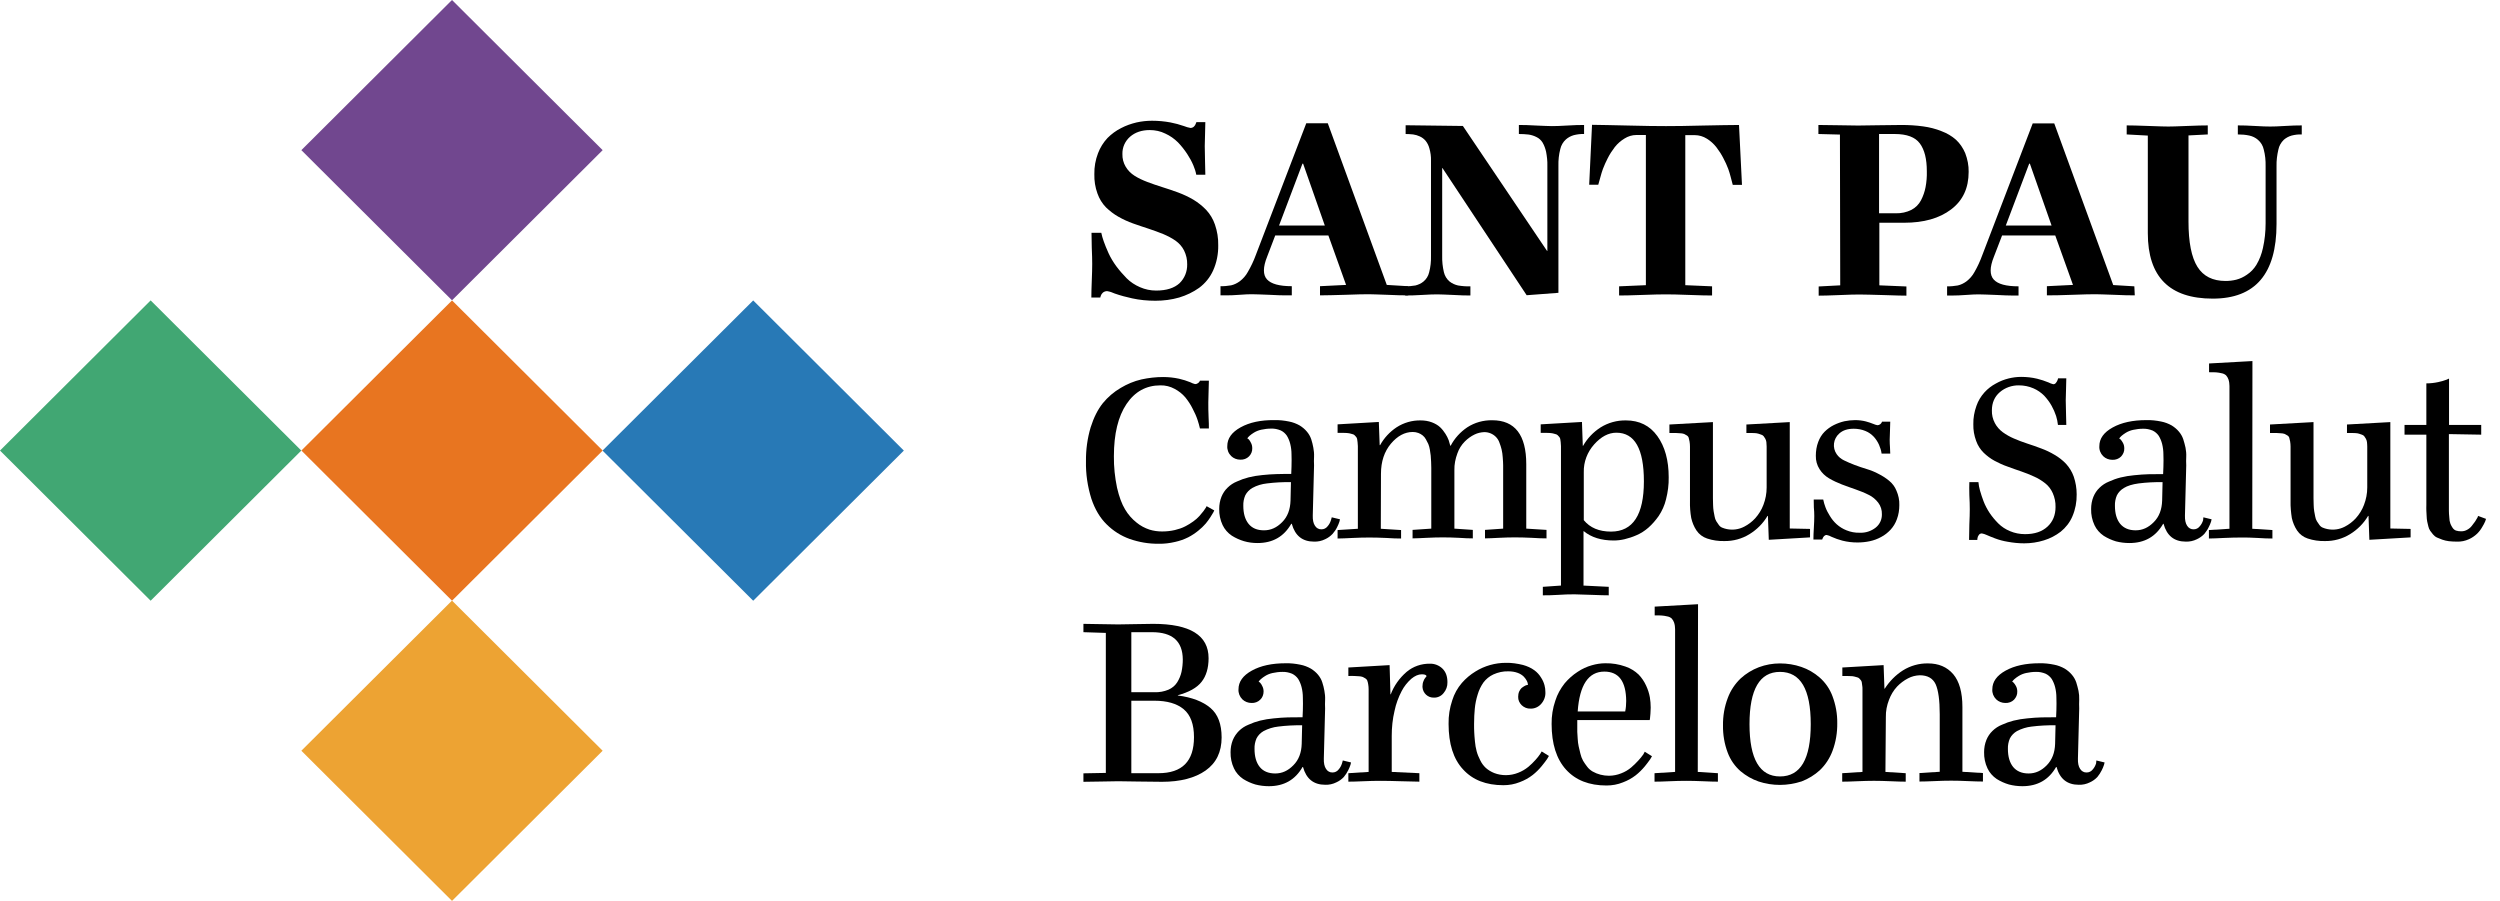 <svg width="111" height="40" viewBox="0 0 111 40" fill="none" xmlns="http://www.w3.org/2000/svg">
<g id="Logo Sant Pau Campus Salut" clip-path="url(#clip0_0_4740)">
<path id="Vector" d="M6.689 13.338L0 20.005L6.689 26.672L13.377 20.005L6.689 13.338Z" fill="#41A773"/>
<path id="Vector_2" d="M20.069 0L13.38 6.667L20.069 13.334L26.758 6.667L20.069 0Z" fill="#71478F"/>
<path id="Vector_3" d="M20.069 26.666L13.38 33.333L20.069 40L26.757 33.333L20.069 26.666Z" fill="#EDA333"/>
<path id="Vector_4" d="M33.442 13.339L26.753 20.006L33.442 26.673L40.131 20.006L33.442 13.339Z" fill="#2879B6"/>
<path id="Vector_5" d="M20.07 13.338L13.381 20.004L20.07 26.671L26.759 20.004L20.07 13.338Z" fill="#E87520"/>
<path id="Vector_6" d="M48.463 10.335H48.897C48.922 10.461 48.96 10.586 49.004 10.712C49.054 10.862 49.13 11.038 49.218 11.239C49.312 11.446 49.432 11.64 49.564 11.822C49.703 12.01 49.86 12.186 50.023 12.355C50.193 12.525 50.395 12.656 50.615 12.751C50.842 12.851 51.087 12.901 51.333 12.901C51.798 12.901 52.138 12.788 52.371 12.575C52.598 12.355 52.717 12.054 52.711 11.741C52.717 11.527 52.667 11.314 52.572 11.12C52.484 10.944 52.352 10.8 52.195 10.687C52.025 10.568 51.836 10.473 51.647 10.392C51.44 10.31 51.226 10.229 50.993 10.153C50.766 10.078 50.533 10.003 50.307 9.921C50.08 9.84 49.86 9.739 49.652 9.62C49.451 9.507 49.268 9.363 49.105 9.206C48.935 9.031 48.809 8.824 48.727 8.591C48.626 8.315 48.582 8.027 48.589 7.732C48.582 7.418 48.639 7.098 48.752 6.804C48.847 6.553 48.991 6.321 49.174 6.126C49.35 5.951 49.551 5.8 49.778 5.687C49.992 5.574 50.225 5.493 50.464 5.436C50.691 5.386 50.917 5.361 51.15 5.361C51.427 5.361 51.698 5.386 51.968 5.436C52.17 5.474 52.371 5.53 52.572 5.599C52.66 5.637 52.761 5.662 52.856 5.681C52.912 5.681 52.969 5.662 53.013 5.618C53.051 5.58 53.082 5.536 53.095 5.486L53.12 5.424H53.517C53.517 5.555 53.51 5.737 53.504 5.957C53.498 6.176 53.491 6.358 53.491 6.484C53.491 6.684 53.498 6.917 53.504 7.186C53.51 7.456 53.517 7.644 53.517 7.757H53.114C53.089 7.619 53.044 7.481 52.988 7.349C52.912 7.167 52.818 6.998 52.711 6.835C52.591 6.653 52.453 6.477 52.302 6.321C52.138 6.158 51.949 6.026 51.742 5.932C51.528 5.825 51.288 5.775 51.049 5.775C50.691 5.775 50.401 5.875 50.175 6.07C49.954 6.264 49.828 6.54 49.835 6.835C49.828 7.036 49.879 7.23 49.979 7.4C50.074 7.563 50.212 7.701 50.37 7.801C50.546 7.914 50.741 8.002 50.936 8.077C51.15 8.159 51.37 8.234 51.609 8.309C51.842 8.384 52.081 8.46 52.314 8.548C52.547 8.635 52.774 8.742 52.988 8.867C53.196 8.993 53.384 9.144 53.554 9.319C53.73 9.507 53.863 9.733 53.944 9.972C54.045 10.266 54.096 10.574 54.089 10.887C54.096 11.276 54.02 11.659 53.863 12.01C53.724 12.318 53.51 12.581 53.239 12.782C52.975 12.97 52.673 13.114 52.358 13.209C52.012 13.309 51.66 13.353 51.301 13.353C50.949 13.353 50.602 13.321 50.263 13.246C50.005 13.19 49.747 13.121 49.495 13.033C49.388 12.983 49.275 12.945 49.155 12.926C49.086 12.926 49.017 12.951 48.966 12.995C48.922 13.033 48.891 13.083 48.872 13.139L48.853 13.209H48.456C48.456 13.02 48.463 12.769 48.475 12.462C48.488 12.155 48.494 11.904 48.494 11.716C48.494 11.527 48.488 11.295 48.475 11.007C48.469 10.718 48.463 10.492 48.463 10.335Z" fill="black"/>
<path id="Vector_7" d="M62.51 13.114C62.278 13.114 61.963 13.108 61.579 13.089C61.189 13.077 60.924 13.064 60.773 13.064C60.572 13.064 60.232 13.07 59.747 13.089C59.269 13.102 58.885 13.114 58.608 13.114V12.707L59.766 12.65L58.98 10.454H56.62L56.261 11.395C56.072 11.866 56.072 12.205 56.254 12.405C56.437 12.606 56.802 12.707 57.356 12.707V13.114H57.06C56.928 13.114 56.695 13.108 56.349 13.089C56.003 13.077 55.745 13.064 55.575 13.064C55.455 13.064 55.279 13.07 55.04 13.089C54.801 13.108 54.599 13.114 54.442 13.114H54.19V12.707C54.347 12.713 54.505 12.694 54.662 12.669C54.801 12.637 54.926 12.575 55.04 12.493C55.191 12.38 55.317 12.236 55.405 12.073C55.543 11.835 55.663 11.584 55.757 11.326L57.998 5.474H58.954L61.573 12.65L62.51 12.707V13.114ZM57.828 7.268L56.789 10.015H58.822L57.859 7.268H57.828Z" fill="black"/>
<path id="Vector_8" d="M64.952 5.593L68.691 11.144H68.703V7.362C68.71 7.155 68.684 6.941 68.647 6.741C68.615 6.596 68.565 6.458 68.489 6.327C68.426 6.226 68.332 6.138 68.225 6.088C68.118 6.032 67.998 5.994 67.879 5.975C67.734 5.957 67.583 5.95 67.438 5.95V5.549C67.646 5.549 67.904 5.555 68.212 5.574C68.521 5.586 68.754 5.599 68.905 5.599C69.056 5.599 69.282 5.593 69.578 5.574C69.874 5.555 70.126 5.549 70.333 5.549V5.95C70.182 5.944 70.031 5.963 69.88 6C69.748 6.038 69.628 6.101 69.528 6.189C69.402 6.302 69.314 6.452 69.276 6.622C69.213 6.866 69.188 7.111 69.194 7.362V13.001L67.784 13.108L64.046 7.462H64.033V11.358C64.027 11.602 64.052 11.847 64.109 12.085C64.147 12.248 64.235 12.393 64.361 12.499C64.474 12.587 64.6 12.644 64.738 12.675C64.921 12.706 65.103 12.719 65.286 12.713V13.12C65.078 13.12 64.82 13.114 64.512 13.095C64.203 13.083 63.97 13.07 63.819 13.07C63.668 13.07 63.442 13.076 63.146 13.095C62.85 13.114 62.598 13.12 62.391 13.12V12.713C62.542 12.713 62.693 12.7 62.844 12.675C62.97 12.644 63.096 12.587 63.196 12.506C63.328 12.399 63.416 12.255 63.454 12.092C63.517 11.853 63.542 11.609 63.536 11.364V7.136C63.542 6.954 63.517 6.772 63.467 6.596C63.435 6.471 63.379 6.352 63.297 6.251C63.228 6.17 63.14 6.101 63.039 6.057C62.944 6.013 62.844 5.982 62.743 5.969C62.63 5.957 62.517 5.95 62.41 5.95V5.561L64.952 5.593Z" fill="black"/>
<path id="Vector_9" d="M72.303 5.574C73.008 5.593 73.562 5.599 73.971 5.599C74.38 5.599 74.934 5.593 75.62 5.574C76.312 5.561 76.841 5.549 77.212 5.549L77.344 8.209H76.935L76.841 7.851C76.809 7.732 76.778 7.619 76.734 7.5C76.671 7.337 76.602 7.18 76.52 7.029C76.432 6.854 76.325 6.69 76.205 6.534C76.086 6.383 75.947 6.258 75.784 6.157C75.626 6.057 75.438 6 75.249 6H74.827V12.662L76.016 12.713V13.12C75.809 13.12 75.469 13.114 74.997 13.095C74.525 13.076 74.179 13.07 73.965 13.07C73.751 13.07 73.398 13.076 72.92 13.095C72.442 13.114 72.089 13.12 71.888 13.12V12.713L73.077 12.662V5.994H72.656C72.467 5.994 72.284 6.051 72.127 6.151C71.963 6.251 71.819 6.377 71.699 6.527C71.579 6.684 71.472 6.847 71.384 7.023C71.302 7.18 71.233 7.337 71.17 7.5C71.126 7.613 71.095 7.732 71.063 7.845L70.963 8.202H70.56L70.686 5.542C71.057 5.549 71.598 5.555 72.303 5.574Z" fill="black"/>
<path id="Vector_10" d="M81.693 5.975L80.737 5.95V5.549C80.919 5.549 81.221 5.555 81.637 5.561C82.052 5.568 82.341 5.574 82.499 5.574C82.644 5.574 82.952 5.568 83.411 5.561C83.871 5.555 84.211 5.549 84.431 5.549C84.752 5.549 85.073 5.568 85.388 5.612C85.665 5.649 85.942 5.718 86.206 5.825C86.439 5.913 86.659 6.038 86.848 6.207C87.024 6.371 87.162 6.578 87.257 6.803C87.358 7.067 87.414 7.349 87.408 7.631C87.408 8.353 87.15 8.905 86.627 9.3C86.105 9.695 85.413 9.89 84.544 9.89H83.443V12.669L84.645 12.719V13.127C84.494 13.127 84.173 13.12 83.669 13.102C83.166 13.089 82.795 13.076 82.555 13.076C82.379 13.076 82.077 13.083 81.649 13.102C81.221 13.12 80.919 13.127 80.749 13.127V12.719L81.706 12.669L81.693 5.975ZM83.43 5.95V9.47H84.173C84.412 9.476 84.651 9.426 84.865 9.319C85.048 9.225 85.199 9.074 85.293 8.892C85.388 8.71 85.457 8.51 85.495 8.309C85.539 8.077 85.558 7.839 85.551 7.6C85.551 7.061 85.451 6.653 85.243 6.371C85.035 6.088 84.664 5.95 84.123 5.95H83.43Z" fill="black"/>
<path id="Vector_11" d="M94.784 13.114C94.551 13.114 94.236 13.108 93.853 13.089C93.462 13.077 93.198 13.064 93.047 13.064C92.846 13.064 92.499 13.07 92.021 13.089C91.543 13.108 91.159 13.114 90.882 13.114V12.707L92.04 12.65L91.253 10.454H88.893L88.528 11.402C88.339 11.872 88.339 12.211 88.522 12.412C88.704 12.613 89.069 12.713 89.623 12.713V13.121H89.327C89.201 13.121 88.962 13.114 88.616 13.095C88.27 13.083 88.012 13.07 87.842 13.07C87.722 13.07 87.546 13.077 87.301 13.095C87.055 13.114 86.86 13.121 86.703 13.121H86.451V12.713C86.609 12.719 86.766 12.7 86.923 12.675C87.062 12.644 87.188 12.581 87.301 12.5C87.452 12.387 87.578 12.242 87.666 12.079C87.804 11.841 87.918 11.59 88.012 11.333L90.252 5.48H91.209L93.827 12.656L94.765 12.713L94.784 13.114ZM90.095 7.268L89.057 10.015H91.09L90.127 7.268H90.095Z" fill="black"/>
<path id="Vector_12" d="M97.169 6.013V9.834C97.169 10.756 97.302 11.427 97.566 11.847C97.83 12.268 98.246 12.475 98.818 12.475C98.976 12.475 99.139 12.456 99.29 12.418C99.46 12.374 99.618 12.299 99.762 12.198C99.932 12.086 100.077 11.935 100.184 11.759C100.323 11.527 100.417 11.276 100.474 11.013C100.555 10.655 100.593 10.285 100.593 9.915V7.381C100.599 7.13 100.574 6.879 100.511 6.641C100.474 6.471 100.386 6.321 100.253 6.208C100.146 6.114 100.014 6.051 99.876 6.02C99.706 5.982 99.53 5.969 99.36 5.969V5.568C99.567 5.568 99.819 5.574 100.121 5.593C100.423 5.612 100.644 5.618 100.795 5.618C100.946 5.618 101.16 5.612 101.449 5.593C101.739 5.574 101.99 5.568 102.198 5.568V5.969C102.047 5.963 101.89 5.982 101.745 6.02C101.619 6.057 101.499 6.12 101.399 6.208C101.279 6.327 101.191 6.477 101.16 6.641C101.103 6.885 101.072 7.13 101.078 7.381V9.946C101.078 12.155 100.134 13.259 98.246 13.259C96.326 13.259 95.363 12.293 95.363 10.354V6.02L94.425 5.969V5.568C94.602 5.568 94.929 5.574 95.401 5.593C95.873 5.612 96.162 5.618 96.276 5.618C96.389 5.618 96.666 5.612 97.1 5.593C97.534 5.574 97.843 5.568 98.025 5.568V5.969L97.169 6.013Z" fill="black"/>
<path id="Vector_13" d="M48.217 20.479C48.211 19.971 48.28 19.463 48.425 18.974C48.563 18.534 48.746 18.177 48.966 17.901C49.187 17.631 49.457 17.399 49.759 17.223C50.042 17.054 50.351 16.922 50.678 16.847C50.993 16.778 51.32 16.74 51.641 16.74C51.88 16.74 52.119 16.765 52.352 16.816C52.522 16.853 52.692 16.91 52.849 16.972C52.919 17.01 52.988 17.035 53.063 17.054C53.108 17.054 53.152 17.041 53.183 17.016C53.215 16.997 53.24 16.972 53.259 16.941L53.278 16.903H53.674C53.674 17.041 53.668 17.204 53.661 17.386C53.655 17.568 53.649 17.731 53.649 17.863C53.649 18.076 53.649 18.296 53.661 18.515C53.674 18.735 53.674 18.904 53.674 19.024H53.278C53.246 18.898 53.215 18.766 53.17 18.641C53.114 18.472 53.038 18.308 52.956 18.152C52.868 17.97 52.755 17.8 52.629 17.644C52.497 17.487 52.333 17.361 52.157 17.267C51.962 17.16 51.742 17.104 51.522 17.11C50.892 17.11 50.389 17.386 50.017 17.938C49.646 18.49 49.457 19.262 49.457 20.259C49.451 20.724 49.501 21.194 49.596 21.652C49.69 22.06 49.81 22.38 49.954 22.618C50.087 22.844 50.263 23.045 50.471 23.208C50.64 23.346 50.829 23.446 51.037 23.515C51.219 23.572 51.408 23.597 51.597 23.597C51.786 23.597 51.975 23.578 52.163 23.534C52.321 23.496 52.478 23.446 52.623 23.371C52.749 23.308 52.868 23.233 52.982 23.151C53.082 23.082 53.17 23.001 53.252 22.913C53.322 22.831 53.385 22.756 53.435 22.693C53.473 22.643 53.51 22.587 53.542 22.537L53.573 22.474L53.913 22.662C53.901 22.693 53.888 22.718 53.875 22.744C53.856 22.775 53.812 22.844 53.749 22.951C53.687 23.051 53.611 23.151 53.535 23.245C53.435 23.358 53.328 23.465 53.208 23.559C53.07 23.672 52.919 23.772 52.761 23.854C52.573 23.948 52.377 24.017 52.176 24.061C51.937 24.117 51.691 24.149 51.446 24.142C51.005 24.149 50.571 24.073 50.156 23.929C49.772 23.791 49.426 23.572 49.136 23.283C48.84 22.994 48.614 22.612 48.456 22.141C48.287 21.596 48.205 21.037 48.217 20.479Z" fill="black"/>
<path id="Vector_14" d="M59.13 22.969L59.495 23.057C59.489 23.095 59.483 23.126 59.47 23.164C59.445 23.245 59.407 23.327 59.37 23.402C59.319 23.509 59.25 23.609 59.168 23.703C59.074 23.803 58.961 23.885 58.835 23.942C58.684 24.017 58.514 24.054 58.344 24.048C57.828 24.048 57.5 23.785 57.356 23.258H57.331C57.003 23.829 56.506 24.111 55.833 24.111C55.631 24.111 55.43 24.086 55.235 24.029C55.046 23.973 54.863 23.891 54.694 23.785C54.517 23.666 54.373 23.502 54.284 23.314C54.177 23.088 54.127 22.837 54.133 22.593C54.133 22.411 54.165 22.223 54.234 22.053C54.297 21.903 54.385 21.765 54.505 21.652C54.624 21.533 54.769 21.439 54.926 21.376C55.09 21.3 55.266 21.238 55.442 21.194C55.644 21.144 55.845 21.112 56.047 21.093C56.279 21.068 56.487 21.056 56.682 21.05C56.871 21.043 57.091 21.043 57.331 21.043L57.343 20.73C57.349 20.529 57.349 20.341 57.343 20.171C57.343 20.015 57.324 19.858 57.286 19.707C57.255 19.582 57.205 19.456 57.135 19.343C57.066 19.243 56.972 19.161 56.865 19.111C56.726 19.055 56.582 19.023 56.437 19.03C56.286 19.03 56.141 19.049 55.996 19.08C55.883 19.105 55.77 19.149 55.669 19.212C55.6 19.256 55.537 19.299 55.48 19.35C55.442 19.381 55.411 19.419 55.38 19.462C55.398 19.475 55.423 19.494 55.442 19.506C55.48 19.55 55.518 19.601 55.537 19.651C55.581 19.726 55.6 19.814 55.6 19.902C55.606 20.04 55.549 20.171 55.455 20.265C55.354 20.366 55.216 20.416 55.071 20.41C54.92 20.41 54.769 20.353 54.662 20.247C54.542 20.128 54.48 19.964 54.492 19.801C54.492 19.469 54.687 19.193 55.084 18.973C55.48 18.754 55.977 18.647 56.582 18.653C56.802 18.647 57.022 18.672 57.236 18.716C57.4 18.747 57.563 18.81 57.708 18.892C57.828 18.967 57.935 19.055 58.023 19.161C58.111 19.262 58.174 19.375 58.218 19.5C58.256 19.626 58.293 19.751 58.312 19.877C58.337 20.008 58.35 20.14 58.344 20.272C58.337 20.404 58.337 20.535 58.344 20.661L58.287 22.888C58.281 23.082 58.312 23.233 58.382 23.339C58.444 23.446 58.558 23.509 58.677 23.502C58.784 23.502 58.879 23.452 58.942 23.371C59.011 23.295 59.061 23.201 59.093 23.101L59.13 22.969ZM56.122 23.546C56.424 23.546 56.689 23.427 56.928 23.183C57.167 22.944 57.286 22.624 57.299 22.229L57.318 21.407C56.959 21.401 56.607 21.42 56.254 21.464C56.028 21.489 55.807 21.552 55.606 21.664C55.474 21.74 55.361 21.853 55.291 21.991C55.228 22.135 55.197 22.298 55.203 22.455C55.203 22.794 55.279 23.063 55.436 23.258C55.593 23.452 55.82 23.546 56.122 23.546Z" fill="black"/>
<path id="Vector_15" d="M61.308 23.477L62.208 23.534V23.91C62.038 23.91 61.818 23.904 61.547 23.885C61.27 23.872 61.025 23.866 60.798 23.866C60.572 23.866 60.326 23.872 60.056 23.885C59.785 23.898 59.559 23.91 59.389 23.91V23.534L60.289 23.477V19.807C60.289 19.751 60.282 19.688 60.276 19.632C60.27 19.582 60.264 19.531 60.257 19.494C60.251 19.456 60.232 19.419 60.207 19.393C60.182 19.368 60.157 19.343 60.144 19.324C60.119 19.299 60.081 19.28 60.043 19.274L59.93 19.243C59.88 19.23 59.829 19.23 59.779 19.224C59.703 19.218 59.647 19.218 59.603 19.218H59.389V18.841L61.22 18.735L61.258 19.764H61.277C61.453 19.444 61.705 19.174 62.007 18.973C62.328 18.766 62.699 18.659 63.077 18.666C63.247 18.666 63.417 18.691 63.58 18.753C63.712 18.804 63.838 18.873 63.939 18.967C64.033 19.055 64.109 19.155 64.178 19.262C64.235 19.349 64.285 19.45 64.323 19.55C64.348 19.632 64.373 19.713 64.392 19.789H64.411C64.581 19.462 64.839 19.18 65.147 18.973C65.475 18.76 65.859 18.653 66.255 18.659C67.262 18.659 67.766 19.312 67.766 20.61V23.471L68.665 23.527V23.904C68.496 23.904 68.275 23.898 68.005 23.879C67.734 23.866 67.482 23.86 67.256 23.86C67.048 23.86 66.815 23.866 66.557 23.879C66.299 23.891 66.091 23.904 65.934 23.904V23.527L66.74 23.471V21.031C66.74 20.874 66.74 20.748 66.74 20.661C66.74 20.573 66.733 20.447 66.721 20.303C66.715 20.184 66.696 20.065 66.67 19.952C66.645 19.851 66.614 19.751 66.576 19.657C66.545 19.563 66.494 19.481 66.425 19.406C66.287 19.262 66.098 19.186 65.903 19.186C65.752 19.193 65.607 19.224 65.468 19.293C65.311 19.368 65.166 19.475 65.04 19.6C64.889 19.751 64.776 19.933 64.707 20.134C64.619 20.372 64.568 20.623 64.575 20.874V23.471L65.393 23.527V23.904C65.236 23.904 65.028 23.898 64.77 23.879C64.512 23.866 64.279 23.86 64.065 23.86C63.851 23.86 63.618 23.866 63.354 23.879C63.089 23.891 62.882 23.904 62.718 23.904V23.527L63.549 23.471V20.773C63.549 20.717 63.549 20.629 63.542 20.51C63.536 20.391 63.53 20.297 63.524 20.228C63.517 20.159 63.498 20.071 63.486 19.964C63.473 19.876 63.448 19.795 63.417 19.713C63.385 19.644 63.347 19.575 63.31 19.506C63.272 19.437 63.228 19.381 63.165 19.331C63.108 19.287 63.045 19.249 62.976 19.224C62.894 19.193 62.812 19.18 62.724 19.18C62.372 19.18 62.045 19.356 61.755 19.701C61.466 20.046 61.315 20.491 61.315 21.037L61.308 23.477Z" fill="black"/>
<path id="Vector_16" d="M70.295 25.999L71.428 26.055V26.432C71.258 26.432 71.019 26.426 70.711 26.413C70.402 26.401 70.132 26.394 69.905 26.388C69.685 26.388 69.439 26.394 69.169 26.413C68.898 26.432 68.672 26.432 68.502 26.432V26.055L69.307 25.999V19.808C69.307 19.751 69.301 19.695 69.295 19.632C69.288 19.582 69.282 19.538 69.276 19.494C69.269 19.456 69.251 19.419 69.225 19.393C69.2 19.368 69.175 19.343 69.162 19.325C69.137 19.299 69.1 19.281 69.062 19.274L68.948 19.243C68.898 19.23 68.848 19.23 68.797 19.224C68.722 19.218 68.665 19.218 68.621 19.218H68.407V18.841L70.239 18.735L70.276 19.795H70.289C70.478 19.462 70.742 19.186 71.063 18.979C71.403 18.766 71.793 18.66 72.19 18.666C72.788 18.666 73.253 18.898 73.587 19.362C73.921 19.826 74.09 20.435 74.09 21.188C74.097 21.52 74.053 21.852 73.971 22.172C73.908 22.436 73.795 22.687 73.644 22.913C73.511 23.101 73.36 23.276 73.19 23.427C73.033 23.565 72.85 23.684 72.655 23.766C72.486 23.841 72.309 23.898 72.127 23.942C71.969 23.979 71.806 23.998 71.648 23.998C71.101 23.998 70.654 23.86 70.32 23.584H70.308V25.999H70.295ZM71.768 19.212C71.416 19.212 71.088 19.387 70.78 19.732C70.478 20.071 70.308 20.51 70.32 20.968V23.095C70.597 23.433 71 23.603 71.529 23.603C72.504 23.603 72.989 22.856 72.989 21.369C72.989 19.927 72.58 19.212 71.768 19.212Z" fill="black"/>
<path id="Vector_17" d="M75.035 22.242V19.826C75.035 19.751 75.028 19.676 75.016 19.601C75.003 19.544 74.991 19.494 74.978 19.438C74.965 19.394 74.934 19.356 74.89 19.331C74.846 19.306 74.808 19.281 74.777 19.268C74.72 19.249 74.663 19.237 74.6 19.237C74.519 19.23 74.449 19.23 74.393 19.224C74.342 19.224 74.248 19.224 74.122 19.224V18.848L76.054 18.741V22.122C76.054 22.198 76.054 22.298 76.061 22.424C76.061 22.518 76.073 22.612 76.086 22.706C76.098 22.768 76.111 22.844 76.13 22.938C76.142 23.013 76.168 23.082 76.205 23.145C76.237 23.189 76.268 23.239 76.312 23.302C76.35 23.358 76.4 23.402 76.463 23.427C76.526 23.452 76.596 23.477 76.665 23.49C76.929 23.546 77.206 23.509 77.445 23.383C77.628 23.289 77.791 23.164 77.93 23.013C78.087 22.837 78.213 22.637 78.295 22.417C78.389 22.173 78.439 21.909 78.439 21.646V19.826C78.439 19.757 78.433 19.688 78.427 19.626C78.421 19.576 78.402 19.519 78.377 19.475C78.351 19.431 78.326 19.4 78.307 19.369C78.282 19.337 78.244 19.312 78.2 19.299L78.075 19.256C78.024 19.243 77.968 19.23 77.917 19.23C77.842 19.224 77.785 19.224 77.741 19.224H77.54V18.848L79.465 18.741V23.465L80.365 23.484V23.86L78.534 23.967L78.496 22.907H78.477C78.282 23.239 78.005 23.515 77.678 23.716C77.344 23.923 76.954 24.029 76.558 24.023C76.3 24.029 76.042 23.992 75.796 23.91C75.607 23.848 75.437 23.722 75.324 23.553C75.211 23.383 75.135 23.195 75.091 23.001C75.047 22.756 75.028 22.499 75.035 22.242Z" fill="black"/>
<path id="Vector_18" d="M80.529 22.179H80.951C80.976 22.298 81.007 22.411 81.051 22.524C81.102 22.662 81.171 22.787 81.246 22.907C81.328 23.044 81.429 23.17 81.548 23.277C81.674 23.39 81.825 23.484 81.983 23.546C82.171 23.622 82.367 23.659 82.568 23.653C82.826 23.666 83.078 23.584 83.279 23.427C83.462 23.283 83.562 23.063 83.556 22.831C83.562 22.649 83.506 22.467 83.392 22.317C83.279 22.172 83.141 22.053 82.971 21.972C82.788 21.878 82.593 21.802 82.398 21.733C82.19 21.658 81.983 21.589 81.775 21.508C81.58 21.432 81.391 21.345 81.209 21.238C81.039 21.137 80.894 21 80.787 20.83C80.674 20.654 80.617 20.447 80.623 20.234C80.623 20.027 80.655 19.814 80.73 19.619C80.793 19.45 80.888 19.293 81.013 19.168C81.133 19.049 81.272 18.948 81.422 18.873C81.574 18.798 81.731 18.741 81.894 18.703C82.052 18.672 82.209 18.653 82.367 18.653C82.524 18.653 82.688 18.672 82.839 18.71C82.952 18.741 83.072 18.779 83.178 18.823C83.235 18.848 83.292 18.867 83.355 18.879C83.399 18.879 83.443 18.867 83.474 18.841C83.506 18.823 83.525 18.791 83.543 18.766L83.562 18.722H83.927C83.927 18.848 83.921 18.98 83.915 19.136C83.909 19.287 83.902 19.419 83.902 19.525C83.902 19.657 83.909 19.764 83.915 19.852C83.921 19.939 83.927 20.04 83.927 20.14H83.543C83.525 20.002 83.481 19.87 83.43 19.751C83.374 19.626 83.298 19.506 83.204 19.4C83.097 19.287 82.971 19.193 82.826 19.136C82.662 19.067 82.48 19.036 82.304 19.036C82.033 19.036 81.819 19.105 81.662 19.249C81.397 19.481 81.347 19.877 81.548 20.165C81.63 20.284 81.743 20.378 81.876 20.441C82.014 20.51 82.165 20.573 82.341 20.642C82.518 20.711 82.694 20.767 82.876 20.824C83.059 20.88 83.241 20.949 83.411 21.043C83.575 21.125 83.732 21.225 83.877 21.345C84.022 21.464 84.135 21.614 84.204 21.79C84.292 21.991 84.337 22.204 84.33 22.423C84.33 22.637 84.299 22.85 84.223 23.051C84.16 23.226 84.066 23.383 83.94 23.521C83.82 23.647 83.682 23.76 83.525 23.841C83.367 23.929 83.197 23.992 83.021 24.029C82.845 24.067 82.662 24.086 82.474 24.086C82.247 24.086 82.02 24.061 81.8 24.004C81.636 23.96 81.473 23.904 81.322 23.835C81.253 23.797 81.177 23.766 81.102 23.753C81.058 23.753 81.02 23.772 80.988 23.803C80.963 23.835 80.938 23.866 80.925 23.904L80.906 23.954H80.516C80.516 23.81 80.522 23.64 80.535 23.433C80.548 23.233 80.554 23.057 80.554 22.913C80.554 22.787 80.548 22.656 80.535 22.53C80.535 22.411 80.529 22.292 80.529 22.179Z" fill="black"/>
<path id="Vector_19" d="M87.439 21.407H87.842C87.855 21.533 87.874 21.652 87.911 21.777C87.955 21.941 88.012 22.097 88.069 22.254C88.138 22.436 88.232 22.612 88.339 22.775C88.453 22.944 88.579 23.095 88.723 23.239C88.874 23.39 89.05 23.503 89.246 23.584C89.453 23.672 89.68 23.716 89.913 23.716C90.341 23.716 90.668 23.603 90.907 23.383C91.146 23.164 91.266 22.869 91.266 22.511C91.272 22.298 91.228 22.085 91.14 21.89C91.064 21.721 90.951 21.57 90.806 21.457C90.655 21.338 90.492 21.238 90.322 21.163C90.133 21.075 89.944 21 89.743 20.931C89.541 20.862 89.34 20.793 89.139 20.717C88.937 20.648 88.748 20.561 88.56 20.46C88.383 20.366 88.22 20.241 88.075 20.102C87.924 19.952 87.811 19.776 87.741 19.576C87.653 19.337 87.609 19.093 87.616 18.835C87.609 18.559 87.66 18.283 87.754 18.02C87.829 17.8 87.955 17.593 88.113 17.418C88.257 17.261 88.427 17.129 88.616 17.029C88.793 16.928 88.981 16.853 89.183 16.803C89.365 16.759 89.548 16.734 89.737 16.734C89.976 16.734 90.215 16.759 90.448 16.815C90.618 16.859 90.788 16.91 90.951 16.979C91.02 17.016 91.09 17.041 91.165 17.06C91.216 17.06 91.26 17.035 91.285 16.997C91.316 16.96 91.341 16.916 91.36 16.866L91.379 16.797H91.744C91.744 16.916 91.738 17.079 91.732 17.286C91.725 17.487 91.719 17.65 91.719 17.769C91.719 17.957 91.725 18.158 91.732 18.377C91.738 18.597 91.744 18.76 91.744 18.867H91.373C91.36 18.735 91.329 18.597 91.291 18.471C91.241 18.315 91.171 18.158 91.09 18.014C91.001 17.851 90.888 17.706 90.762 17.568C90.624 17.43 90.46 17.317 90.284 17.242C90.083 17.154 89.862 17.11 89.642 17.11C89.334 17.104 89.025 17.211 88.793 17.411C88.56 17.612 88.44 17.882 88.44 18.221C88.434 18.415 88.478 18.61 88.572 18.785C88.654 18.942 88.774 19.08 88.918 19.187C89.076 19.3 89.239 19.394 89.416 19.469C89.604 19.55 89.799 19.626 90.013 19.695C90.221 19.764 90.429 19.833 90.636 19.914C90.844 19.99 91.039 20.084 91.228 20.197C91.411 20.303 91.581 20.435 91.725 20.586C91.876 20.749 91.996 20.943 92.072 21.156C92.16 21.414 92.204 21.677 92.204 21.947C92.21 22.286 92.147 22.618 92.015 22.925C91.901 23.195 91.719 23.427 91.493 23.609C91.272 23.779 91.02 23.91 90.75 23.992C90.467 24.08 90.171 24.124 89.875 24.124C89.629 24.124 89.384 24.099 89.145 24.055C88.95 24.023 88.761 23.973 88.579 23.904C88.44 23.848 88.314 23.804 88.207 23.753C88.138 23.722 88.069 23.697 87.993 23.684C87.936 23.684 87.886 23.71 87.855 23.76C87.823 23.804 87.804 23.854 87.798 23.904L87.792 23.973H87.427C87.427 23.797 87.433 23.572 87.439 23.289C87.452 23.007 87.458 22.781 87.458 22.605C87.458 22.43 87.452 22.229 87.439 21.985C87.427 21.74 87.439 21.558 87.439 21.407Z" fill="black"/>
<path id="Vector_20" d="M97.83 22.969L98.195 23.057C98.189 23.095 98.183 23.126 98.17 23.164C98.145 23.245 98.107 23.327 98.069 23.402C98.019 23.509 97.95 23.609 97.874 23.703C97.78 23.803 97.666 23.885 97.541 23.942C97.39 24.017 97.22 24.054 97.05 24.048C96.534 24.048 96.206 23.785 96.062 23.258H96.043C95.716 23.829 95.218 24.111 94.545 24.111C94.343 24.111 94.142 24.086 93.947 24.036C93.758 23.979 93.576 23.898 93.406 23.791C93.23 23.672 93.085 23.509 92.997 23.32C92.89 23.095 92.839 22.844 92.846 22.599C92.846 22.417 92.877 22.229 92.946 22.06C93.009 21.909 93.097 21.771 93.217 21.658C93.337 21.539 93.481 21.445 93.639 21.382C93.802 21.307 93.978 21.244 94.155 21.2C94.356 21.15 94.557 21.119 94.759 21.1C94.992 21.075 95.199 21.062 95.394 21.056C95.59 21.05 95.804 21.05 96.043 21.05L96.055 20.736C96.062 20.535 96.062 20.347 96.055 20.178C96.055 20.021 96.036 19.864 95.999 19.713C95.967 19.588 95.917 19.462 95.848 19.35C95.778 19.249 95.684 19.168 95.577 19.117C95.439 19.061 95.294 19.03 95.149 19.036C94.998 19.036 94.853 19.055 94.709 19.086C94.595 19.111 94.482 19.155 94.381 19.218C94.312 19.262 94.249 19.306 94.192 19.356C94.155 19.387 94.123 19.425 94.092 19.469C94.117 19.481 94.136 19.5 94.155 19.513C94.192 19.557 94.23 19.607 94.255 19.657C94.299 19.732 94.318 19.82 94.318 19.908C94.325 20.046 94.268 20.171 94.174 20.272C94.073 20.372 93.934 20.422 93.79 20.416C93.639 20.416 93.487 20.36 93.38 20.253C93.261 20.134 93.198 19.971 93.211 19.808C93.211 19.475 93.406 19.199 93.802 18.98C94.199 18.76 94.696 18.653 95.3 18.653C95.52 18.647 95.741 18.672 95.955 18.716C96.118 18.747 96.282 18.81 96.427 18.892C96.546 18.967 96.653 19.055 96.741 19.161C96.829 19.262 96.892 19.375 96.936 19.5C96.974 19.626 97.012 19.751 97.037 19.877C97.062 20.008 97.075 20.14 97.069 20.272C97.062 20.404 97.062 20.535 97.069 20.661L97.012 22.888C97.006 23.082 97.037 23.233 97.106 23.339C97.169 23.446 97.283 23.509 97.402 23.502C97.509 23.502 97.604 23.452 97.666 23.371C97.736 23.295 97.786 23.201 97.817 23.101L97.83 22.969ZM94.822 23.546C95.124 23.546 95.388 23.427 95.627 23.183C95.867 22.944 95.986 22.624 95.999 22.229L96.018 21.407C95.659 21.401 95.306 21.42 94.954 21.464C94.677 21.501 94.457 21.57 94.306 21.664C94.174 21.74 94.06 21.853 93.991 21.991C93.928 22.135 93.897 22.298 93.903 22.455C93.903 22.794 93.978 23.063 94.136 23.258C94.293 23.446 94.52 23.546 94.822 23.546Z" fill="black"/>
<path id="Vector_21" d="M100.001 23.477L100.895 23.534V23.91C100.725 23.91 100.505 23.904 100.234 23.885C99.964 23.866 99.712 23.866 99.485 23.866C99.265 23.866 99.019 23.873 98.743 23.885C98.472 23.898 98.245 23.91 98.076 23.91V23.534L98.988 23.477V17.142C98.988 17.041 98.975 16.941 98.944 16.847C98.919 16.778 98.887 16.721 98.837 16.665C98.78 16.615 98.711 16.583 98.636 16.571C98.554 16.552 98.478 16.539 98.397 16.533C98.327 16.527 98.227 16.527 98.082 16.527V16.138L100.008 16.031L100.001 23.477Z" fill="black"/>
<path id="Vector_22" d="M101.701 22.242V19.826C101.701 19.751 101.694 19.676 101.682 19.601C101.669 19.544 101.657 19.494 101.644 19.438C101.631 19.394 101.6 19.356 101.556 19.331C101.512 19.306 101.474 19.281 101.443 19.268C101.386 19.249 101.329 19.237 101.266 19.237C101.185 19.23 101.115 19.23 101.059 19.224C101.008 19.224 100.914 19.224 100.788 19.224V18.848L102.72 18.741V22.122C102.72 22.198 102.72 22.298 102.727 22.424C102.727 22.518 102.739 22.612 102.752 22.706C102.764 22.768 102.777 22.844 102.796 22.938C102.808 23.013 102.834 23.082 102.871 23.145C102.903 23.189 102.934 23.239 102.978 23.302C103.016 23.358 103.066 23.402 103.129 23.427C103.192 23.452 103.261 23.477 103.331 23.49C103.595 23.546 103.872 23.509 104.111 23.383C104.294 23.289 104.457 23.164 104.596 23.013C104.753 22.837 104.879 22.637 104.961 22.417C105.055 22.173 105.106 21.909 105.106 21.646V19.826C105.106 19.757 105.099 19.688 105.093 19.626C105.087 19.576 105.068 19.519 105.043 19.475C105.017 19.431 104.992 19.4 104.973 19.369C104.948 19.337 104.91 19.312 104.866 19.299L104.741 19.256C104.69 19.243 104.64 19.23 104.583 19.23C104.508 19.224 104.451 19.224 104.407 19.224H104.206V18.848L106.131 18.741V23.465L107.031 23.484V23.86L105.2 23.967L105.162 22.907H105.143C104.948 23.239 104.671 23.515 104.344 23.716C104.01 23.923 103.62 24.029 103.224 24.023C102.966 24.029 102.708 23.992 102.462 23.91C102.273 23.848 102.103 23.722 101.99 23.553C101.877 23.383 101.801 23.195 101.757 23.001C101.72 22.756 101.694 22.499 101.701 22.242Z" fill="black"/>
<path id="Vector_23" d="M108.731 19.274V22.273C108.731 22.455 108.731 22.593 108.731 22.674C108.731 22.756 108.737 22.863 108.75 22.988C108.75 23.082 108.768 23.17 108.8 23.258C108.825 23.321 108.857 23.377 108.894 23.433C108.932 23.49 108.989 23.54 109.052 23.559C109.127 23.584 109.203 23.59 109.284 23.59C109.379 23.59 109.467 23.565 109.543 23.521C109.624 23.477 109.694 23.421 109.75 23.346C109.807 23.277 109.857 23.208 109.901 23.145C109.939 23.088 109.971 23.032 110.002 22.976L110.027 22.907L110.38 23.038C110.373 23.07 110.361 23.101 110.342 23.151C110.304 23.233 110.266 23.314 110.216 23.39C110.153 23.503 110.078 23.603 109.983 23.697C109.876 23.797 109.75 23.885 109.618 23.942C109.454 24.017 109.272 24.055 109.096 24.048C108.97 24.048 108.85 24.042 108.731 24.029C108.63 24.017 108.529 23.992 108.435 23.96C108.347 23.929 108.271 23.898 108.202 23.866C108.133 23.835 108.076 23.785 108.026 23.728C107.975 23.666 107.938 23.609 107.9 23.565C107.862 23.503 107.831 23.44 107.818 23.371C107.799 23.289 107.78 23.22 107.768 23.157C107.755 23.076 107.743 23.001 107.743 22.919C107.736 22.819 107.736 22.737 107.73 22.674C107.724 22.612 107.73 22.524 107.73 22.417V19.299H106.761V18.867H107.73V17.022C107.906 17.022 108.082 17.003 108.252 16.966C108.378 16.941 108.504 16.903 108.624 16.859L108.737 16.809V18.867H110.166V19.299L108.731 19.274Z" fill="black"/>
<path id="Vector_24" d="M48.104 28.069V27.699C48.268 27.699 48.532 27.706 48.891 27.712C49.256 27.718 49.508 27.724 49.646 27.724C49.772 27.724 50.011 27.718 50.364 27.712C50.716 27.706 50.993 27.699 51.201 27.699C52.837 27.699 53.661 28.207 53.661 29.224C53.661 29.663 53.554 30.02 53.347 30.277C53.139 30.541 52.787 30.735 52.296 30.867V30.88C52.925 30.961 53.41 31.149 53.743 31.432C54.077 31.714 54.24 32.153 54.24 32.743C54.24 33.389 54.001 33.878 53.529 34.211C53.057 34.543 52.409 34.712 51.597 34.712C51.345 34.712 50.987 34.706 50.521 34.7C50.055 34.694 49.766 34.687 49.646 34.687C49.508 34.687 49.256 34.694 48.891 34.7C48.526 34.706 48.268 34.712 48.104 34.712V34.336L49.099 34.317V28.101L48.104 28.069ZM51.15 28.069H50.231V30.735H51.257C51.471 30.742 51.685 30.704 51.88 30.622C52.038 30.553 52.176 30.441 52.271 30.29C52.359 30.146 52.422 29.995 52.459 29.832C52.497 29.65 52.516 29.468 52.516 29.28C52.51 28.471 52.057 28.069 51.15 28.069ZM51.257 31.112H50.231V34.33H51.434C52.491 34.33 53.013 33.797 53.013 32.73C53.013 32.159 52.862 31.745 52.554 31.488C52.252 31.237 51.817 31.112 51.257 31.112Z" fill="black"/>
<path id="Vector_25" d="M59.621 33.765L59.986 33.853C59.98 33.891 59.974 33.922 59.961 33.959C59.936 34.041 59.898 34.123 59.861 34.198C59.81 34.305 59.741 34.405 59.666 34.499C59.571 34.599 59.458 34.681 59.332 34.737C59.181 34.813 59.011 34.85 58.841 34.844C58.325 34.844 57.998 34.581 57.853 34.054H57.834C57.507 34.624 57.01 34.907 56.336 34.907C56.135 34.907 55.933 34.882 55.738 34.831C55.55 34.775 55.367 34.694 55.197 34.587C55.021 34.468 54.876 34.305 54.788 34.116C54.681 33.891 54.631 33.64 54.637 33.395C54.637 33.213 54.668 33.031 54.738 32.855C54.801 32.705 54.895 32.567 55.008 32.454C55.128 32.335 55.273 32.241 55.43 32.178C55.594 32.103 55.77 32.04 55.946 31.996C56.147 31.946 56.349 31.915 56.55 31.896C56.783 31.871 56.991 31.858 57.186 31.852C57.375 31.846 57.595 31.846 57.834 31.846L57.847 31.532C57.853 31.331 57.853 31.143 57.847 30.974C57.847 30.817 57.828 30.66 57.79 30.509C57.759 30.384 57.708 30.258 57.639 30.145C57.57 30.045 57.475 29.964 57.368 29.913C57.23 29.857 57.085 29.826 56.94 29.832C56.789 29.832 56.645 29.851 56.5 29.882C56.387 29.907 56.273 29.951 56.173 30.014C56.103 30.058 56.04 30.102 55.984 30.152C55.946 30.183 55.914 30.221 55.883 30.265C55.908 30.277 55.927 30.296 55.946 30.309C55.984 30.352 56.022 30.403 56.04 30.453C56.084 30.528 56.103 30.616 56.103 30.704C56.103 30.842 56.053 30.974 55.952 31.068C55.852 31.168 55.713 31.218 55.568 31.212C55.417 31.212 55.266 31.155 55.159 31.049C55.04 30.93 54.977 30.767 54.989 30.603C54.989 30.271 55.184 29.995 55.581 29.775C55.977 29.556 56.475 29.449 57.079 29.449C57.299 29.443 57.519 29.468 57.733 29.512C57.897 29.543 58.061 29.606 58.205 29.688C58.325 29.763 58.432 29.851 58.52 29.957C58.602 30.058 58.671 30.171 58.709 30.296C58.747 30.422 58.785 30.547 58.803 30.672C58.828 30.804 58.841 30.936 58.835 31.068C58.828 31.199 58.828 31.331 58.835 31.457L58.778 33.684C58.772 33.878 58.803 34.029 58.873 34.135C58.935 34.242 59.049 34.305 59.168 34.298C59.275 34.298 59.37 34.248 59.433 34.167C59.502 34.091 59.552 33.997 59.584 33.897L59.621 33.765ZM56.619 34.342C56.922 34.342 57.186 34.223 57.425 33.978C57.664 33.74 57.784 33.42 57.796 33.025L57.815 32.203C57.456 32.197 57.104 32.216 56.752 32.26C56.525 32.285 56.305 32.354 56.103 32.46C55.971 32.536 55.858 32.648 55.789 32.786C55.726 32.931 55.694 33.094 55.701 33.251C55.701 33.589 55.776 33.859 55.933 34.054C56.084 34.242 56.317 34.342 56.619 34.342Z" fill="black"/>
<path id="Vector_26" d="M61.793 34.273L63.02 34.33V34.706C62.85 34.706 62.579 34.7 62.208 34.687C61.837 34.675 61.528 34.669 61.277 34.669C61.05 34.669 60.805 34.675 60.534 34.687C60.263 34.7 60.037 34.706 59.867 34.706V34.33L60.767 34.273V30.604C60.767 30.528 60.761 30.459 60.748 30.384C60.742 30.334 60.729 30.284 60.71 30.227C60.698 30.183 60.66 30.146 60.622 30.12C60.578 30.095 60.54 30.07 60.509 30.058C60.452 30.039 60.395 30.026 60.339 30.026C60.257 30.02 60.188 30.02 60.138 30.014C60.087 30.008 59.999 30.014 59.867 30.014V29.637L61.698 29.531L61.736 30.829H61.749C61.893 30.447 62.139 30.102 62.453 29.832C62.743 29.587 63.114 29.462 63.492 29.468C63.693 29.462 63.895 29.543 64.04 29.681C64.191 29.826 64.266 30.026 64.266 30.29C64.272 30.472 64.209 30.641 64.09 30.779C63.989 30.905 63.832 30.98 63.668 30.974C63.398 30.986 63.171 30.773 63.158 30.503C63.158 30.497 63.158 30.484 63.158 30.478C63.158 30.396 63.171 30.315 63.203 30.24C63.221 30.183 63.253 30.127 63.297 30.077L63.341 30.02C63.322 29.964 63.253 29.939 63.127 29.939C62.976 29.939 62.819 30.008 62.661 30.139C62.485 30.296 62.34 30.478 62.233 30.685C62.089 30.961 61.981 31.256 61.919 31.557C61.83 31.927 61.793 32.297 61.793 32.68V34.273Z" fill="black"/>
<path id="Vector_27" d="M64.317 32.14C64.31 31.783 64.367 31.431 64.48 31.093C64.568 30.81 64.713 30.547 64.908 30.321C65.084 30.12 65.286 29.951 65.512 29.813C65.915 29.562 66.387 29.43 66.859 29.43C67.117 29.424 67.369 29.462 67.621 29.524C67.803 29.575 67.979 29.65 68.13 29.763C68.25 29.851 68.351 29.964 68.426 30.089C68.496 30.196 68.546 30.309 68.577 30.428C68.603 30.528 68.615 30.622 68.615 30.723C68.628 30.917 68.558 31.112 68.42 31.262C68.3 31.394 68.13 31.469 67.954 31.463C67.809 31.469 67.671 31.413 67.564 31.312C67.463 31.212 67.4 31.08 67.407 30.936C67.407 30.854 67.419 30.779 67.451 30.704C67.476 30.647 67.514 30.591 67.558 30.547C67.602 30.516 67.64 30.484 67.69 30.459C67.721 30.44 67.759 30.422 67.797 30.415L67.841 30.409C67.841 30.352 67.822 30.296 67.797 30.24C67.759 30.171 67.715 30.102 67.658 30.045C67.583 29.97 67.489 29.913 67.388 29.876C67.256 29.826 67.111 29.807 66.966 29.807C66.74 29.8 66.513 29.851 66.305 29.945C66.129 30.026 65.978 30.152 65.865 30.302C65.751 30.465 65.663 30.647 65.607 30.842C65.544 31.043 65.5 31.256 65.481 31.463C65.462 31.664 65.449 31.889 65.449 32.14C65.449 32.285 65.449 32.41 65.456 32.511C65.462 32.611 65.468 32.749 65.487 32.918C65.5 33.069 65.525 33.213 65.563 33.357C65.6 33.495 65.657 33.627 65.72 33.752C65.783 33.884 65.865 33.997 65.972 34.097C66.079 34.192 66.205 34.267 66.343 34.323C66.507 34.386 66.683 34.417 66.859 34.417C67.048 34.417 67.237 34.38 67.407 34.311C67.57 34.248 67.721 34.16 67.86 34.047C67.973 33.953 68.08 33.847 68.181 33.734C68.256 33.652 68.326 33.564 68.388 33.47L68.451 33.364L68.772 33.564C68.754 33.602 68.728 33.646 68.691 33.702C68.615 33.809 68.533 33.916 68.451 34.016C68.332 34.16 68.2 34.292 68.049 34.411C67.879 34.543 67.684 34.65 67.482 34.725C67.249 34.819 67.004 34.863 66.752 34.863C65.984 34.863 65.386 34.631 64.959 34.16C64.531 33.702 64.317 33.025 64.317 32.14Z" fill="black"/>
<path id="Vector_28" d="M73.027 33.376L73.348 33.577C73.329 33.615 73.304 33.658 73.266 33.715C73.191 33.822 73.109 33.928 73.027 34.029C72.907 34.173 72.775 34.305 72.624 34.424C72.454 34.556 72.259 34.662 72.058 34.737C71.825 34.832 71.579 34.876 71.328 34.876C70.56 34.876 69.962 34.643 69.534 34.173C69.106 33.702 68.892 33.025 68.892 32.147C68.886 31.795 68.942 31.444 69.056 31.112C69.144 30.829 69.289 30.572 69.471 30.34C69.635 30.146 69.83 29.97 70.044 29.832C70.239 29.7 70.453 29.6 70.68 29.537C70.875 29.481 71.076 29.449 71.277 29.449C71.579 29.443 71.882 29.493 72.165 29.593C72.385 29.669 72.587 29.788 72.756 29.951C72.895 30.095 73.008 30.265 73.09 30.447C73.165 30.61 73.222 30.779 73.254 30.961C73.279 31.112 73.291 31.268 73.291 31.419C73.291 31.507 73.285 31.595 73.279 31.689C73.272 31.783 73.266 31.852 73.26 31.896L73.247 31.971H70.031V32.203C70.031 32.341 70.031 32.435 70.031 32.498C70.031 32.561 70.037 32.661 70.05 32.805C70.056 32.918 70.069 33.031 70.094 33.144C70.113 33.226 70.138 33.332 70.17 33.464C70.195 33.571 70.233 33.677 70.289 33.778C70.34 33.865 70.403 33.953 70.466 34.035C70.528 34.123 70.617 34.198 70.711 34.254C70.931 34.38 71.183 34.443 71.435 34.443C71.624 34.443 71.812 34.405 71.982 34.336C72.146 34.273 72.297 34.185 72.429 34.072C72.542 33.972 72.649 33.872 72.75 33.759C72.826 33.677 72.895 33.59 72.964 33.495L73.027 33.376ZM71.233 29.819C70.528 29.819 70.132 30.409 70.05 31.588H72.159C72.19 31.438 72.203 31.281 72.203 31.124C72.196 30.252 71.875 29.819 71.233 29.819Z" fill="black"/>
<path id="Vector_29" d="M75.381 34.273L76.275 34.33V34.706C76.111 34.706 75.891 34.7 75.614 34.687C75.337 34.675 75.091 34.669 74.865 34.669C74.638 34.669 74.399 34.675 74.128 34.687C73.858 34.7 73.631 34.706 73.461 34.706V34.33L74.374 34.273V27.938C74.374 27.837 74.361 27.737 74.33 27.643C74.305 27.574 74.273 27.517 74.223 27.461C74.166 27.41 74.097 27.379 74.021 27.367C73.94 27.348 73.864 27.335 73.782 27.329C73.713 27.323 73.612 27.323 73.468 27.323V26.934L75.393 26.827L75.381 34.273Z" fill="black"/>
<path id="Vector_30" d="M79.031 34.85C78.71 34.85 78.389 34.8 78.087 34.7C77.791 34.599 77.521 34.443 77.281 34.242C77.023 34.016 76.828 33.734 76.709 33.414C76.564 33.031 76.495 32.617 76.501 32.209C76.495 31.795 76.564 31.381 76.715 30.986C76.835 30.66 77.036 30.359 77.288 30.12C77.521 29.907 77.797 29.738 78.093 29.625C78.395 29.512 78.71 29.456 79.031 29.456C79.352 29.456 79.673 29.506 79.981 29.612C80.277 29.713 80.548 29.87 80.787 30.077C81.045 30.302 81.24 30.585 81.36 30.905C81.504 31.287 81.58 31.695 81.574 32.109C81.58 32.523 81.511 32.943 81.366 33.332C81.246 33.658 81.051 33.96 80.8 34.198C80.567 34.411 80.29 34.581 79.994 34.694C79.686 34.794 79.358 34.85 79.031 34.85ZM79.031 34.474C79.944 34.474 80.397 33.702 80.397 32.153C80.397 30.604 79.944 29.832 79.031 29.832C78.131 29.832 77.678 30.604 77.678 32.153C77.678 33.702 78.131 34.474 79.031 34.474Z" fill="black"/>
<path id="Vector_31" d="M83.713 34.273L84.614 34.33V34.706C84.45 34.706 84.23 34.7 83.953 34.687C83.676 34.675 83.43 34.668 83.204 34.668C82.977 34.668 82.732 34.675 82.461 34.687C82.19 34.7 81.964 34.706 81.794 34.706V34.33L82.694 34.273V30.603C82.694 30.547 82.694 30.484 82.681 30.428C82.675 30.378 82.669 30.327 82.662 30.29C82.656 30.252 82.637 30.214 82.612 30.189C82.587 30.164 82.562 30.139 82.549 30.12C82.524 30.095 82.486 30.076 82.448 30.07L82.335 30.039C82.285 30.026 82.234 30.02 82.184 30.02C82.109 30.014 82.052 30.014 82.008 30.014H81.8V29.637L83.632 29.531L83.669 30.578H83.682C83.89 30.252 84.167 29.97 84.494 29.763C84.828 29.556 85.211 29.449 85.602 29.455C86.074 29.455 86.445 29.612 86.722 29.932C86.993 30.252 87.131 30.735 87.131 31.394V34.267L88.043 34.323V34.7C87.867 34.7 87.647 34.693 87.376 34.681C87.106 34.668 86.86 34.662 86.634 34.662C86.407 34.662 86.162 34.668 85.891 34.681C85.621 34.693 85.4 34.7 85.224 34.7V34.323L86.124 34.267V31.714C86.124 31.086 86.061 30.641 85.942 30.378C85.816 30.114 85.583 29.982 85.237 29.982C85.054 29.989 84.878 30.032 84.714 30.12C84.532 30.214 84.368 30.34 84.23 30.484C84.072 30.654 83.953 30.854 83.871 31.074C83.776 31.318 83.726 31.576 83.732 31.839L83.713 34.273Z" fill="black"/>
<path id="Vector_32" d="M93.079 33.765L93.444 33.853C93.437 33.891 93.431 33.922 93.418 33.959C93.393 34.041 93.355 34.123 93.318 34.198C93.267 34.305 93.198 34.405 93.123 34.499C93.028 34.599 92.915 34.681 92.789 34.737C92.638 34.813 92.468 34.85 92.298 34.844C91.782 34.844 91.455 34.581 91.31 34.054H91.291C90.964 34.624 90.467 34.907 89.793 34.907C89.592 34.907 89.39 34.882 89.195 34.831C89.007 34.775 88.824 34.694 88.654 34.587C88.478 34.468 88.333 34.305 88.245 34.116C88.138 33.891 88.088 33.64 88.094 33.395C88.094 33.213 88.125 33.031 88.195 32.855C88.257 32.705 88.346 32.567 88.465 32.454C88.585 32.335 88.73 32.241 88.887 32.178C89.05 32.103 89.227 32.04 89.403 31.996C89.604 31.946 89.806 31.915 90.007 31.896C90.24 31.871 90.448 31.858 90.643 31.852C90.838 31.846 91.052 31.846 91.291 31.846L91.304 31.532C91.31 31.331 91.31 31.143 91.304 30.974C91.304 30.817 91.285 30.66 91.247 30.509C91.216 30.384 91.165 30.258 91.096 30.145C91.027 30.045 90.932 29.964 90.825 29.913C90.687 29.857 90.542 29.826 90.397 29.832C90.246 29.832 90.102 29.851 89.957 29.882C89.844 29.907 89.73 29.951 89.63 30.014C89.56 30.058 89.497 30.102 89.441 30.152C89.403 30.183 89.371 30.221 89.34 30.265C89.365 30.277 89.384 30.296 89.403 30.309C89.441 30.352 89.478 30.403 89.504 30.453C89.548 30.528 89.567 30.616 89.567 30.704C89.573 30.842 89.516 30.967 89.422 31.068C89.321 31.168 89.183 31.218 89.038 31.212C88.887 31.212 88.736 31.155 88.629 31.049C88.509 30.93 88.446 30.767 88.459 30.603C88.459 30.271 88.654 29.995 89.05 29.775C89.447 29.556 89.944 29.449 90.548 29.449C90.769 29.443 90.989 29.468 91.203 29.512C91.367 29.543 91.53 29.606 91.675 29.688C91.795 29.763 91.902 29.851 91.99 29.957C92.078 30.058 92.141 30.171 92.185 30.296C92.222 30.422 92.26 30.547 92.285 30.672C92.311 30.804 92.323 30.936 92.317 31.068C92.311 31.199 92.311 31.331 92.317 31.457L92.26 33.684C92.254 33.878 92.285 34.029 92.355 34.135C92.418 34.242 92.531 34.305 92.65 34.298C92.757 34.298 92.852 34.248 92.915 34.167C92.984 34.091 93.034 33.997 93.066 33.897L93.079 33.765ZM90.07 34.342C90.372 34.342 90.636 34.223 90.876 33.978C91.115 33.734 91.234 33.42 91.247 33.025L91.266 32.203C90.907 32.197 90.555 32.216 90.202 32.26C89.976 32.285 89.755 32.354 89.554 32.46C89.422 32.536 89.309 32.648 89.239 32.786C89.176 32.931 89.145 33.094 89.151 33.251C89.151 33.589 89.227 33.859 89.384 34.054C89.541 34.242 89.768 34.342 90.07 34.342Z" fill="black"/>
</g>
<defs>
<clipPath id="clip0_0_4740">
<rect width="110.38" height="40" fill="white"/>
</clipPath>
</defs>
</svg>
